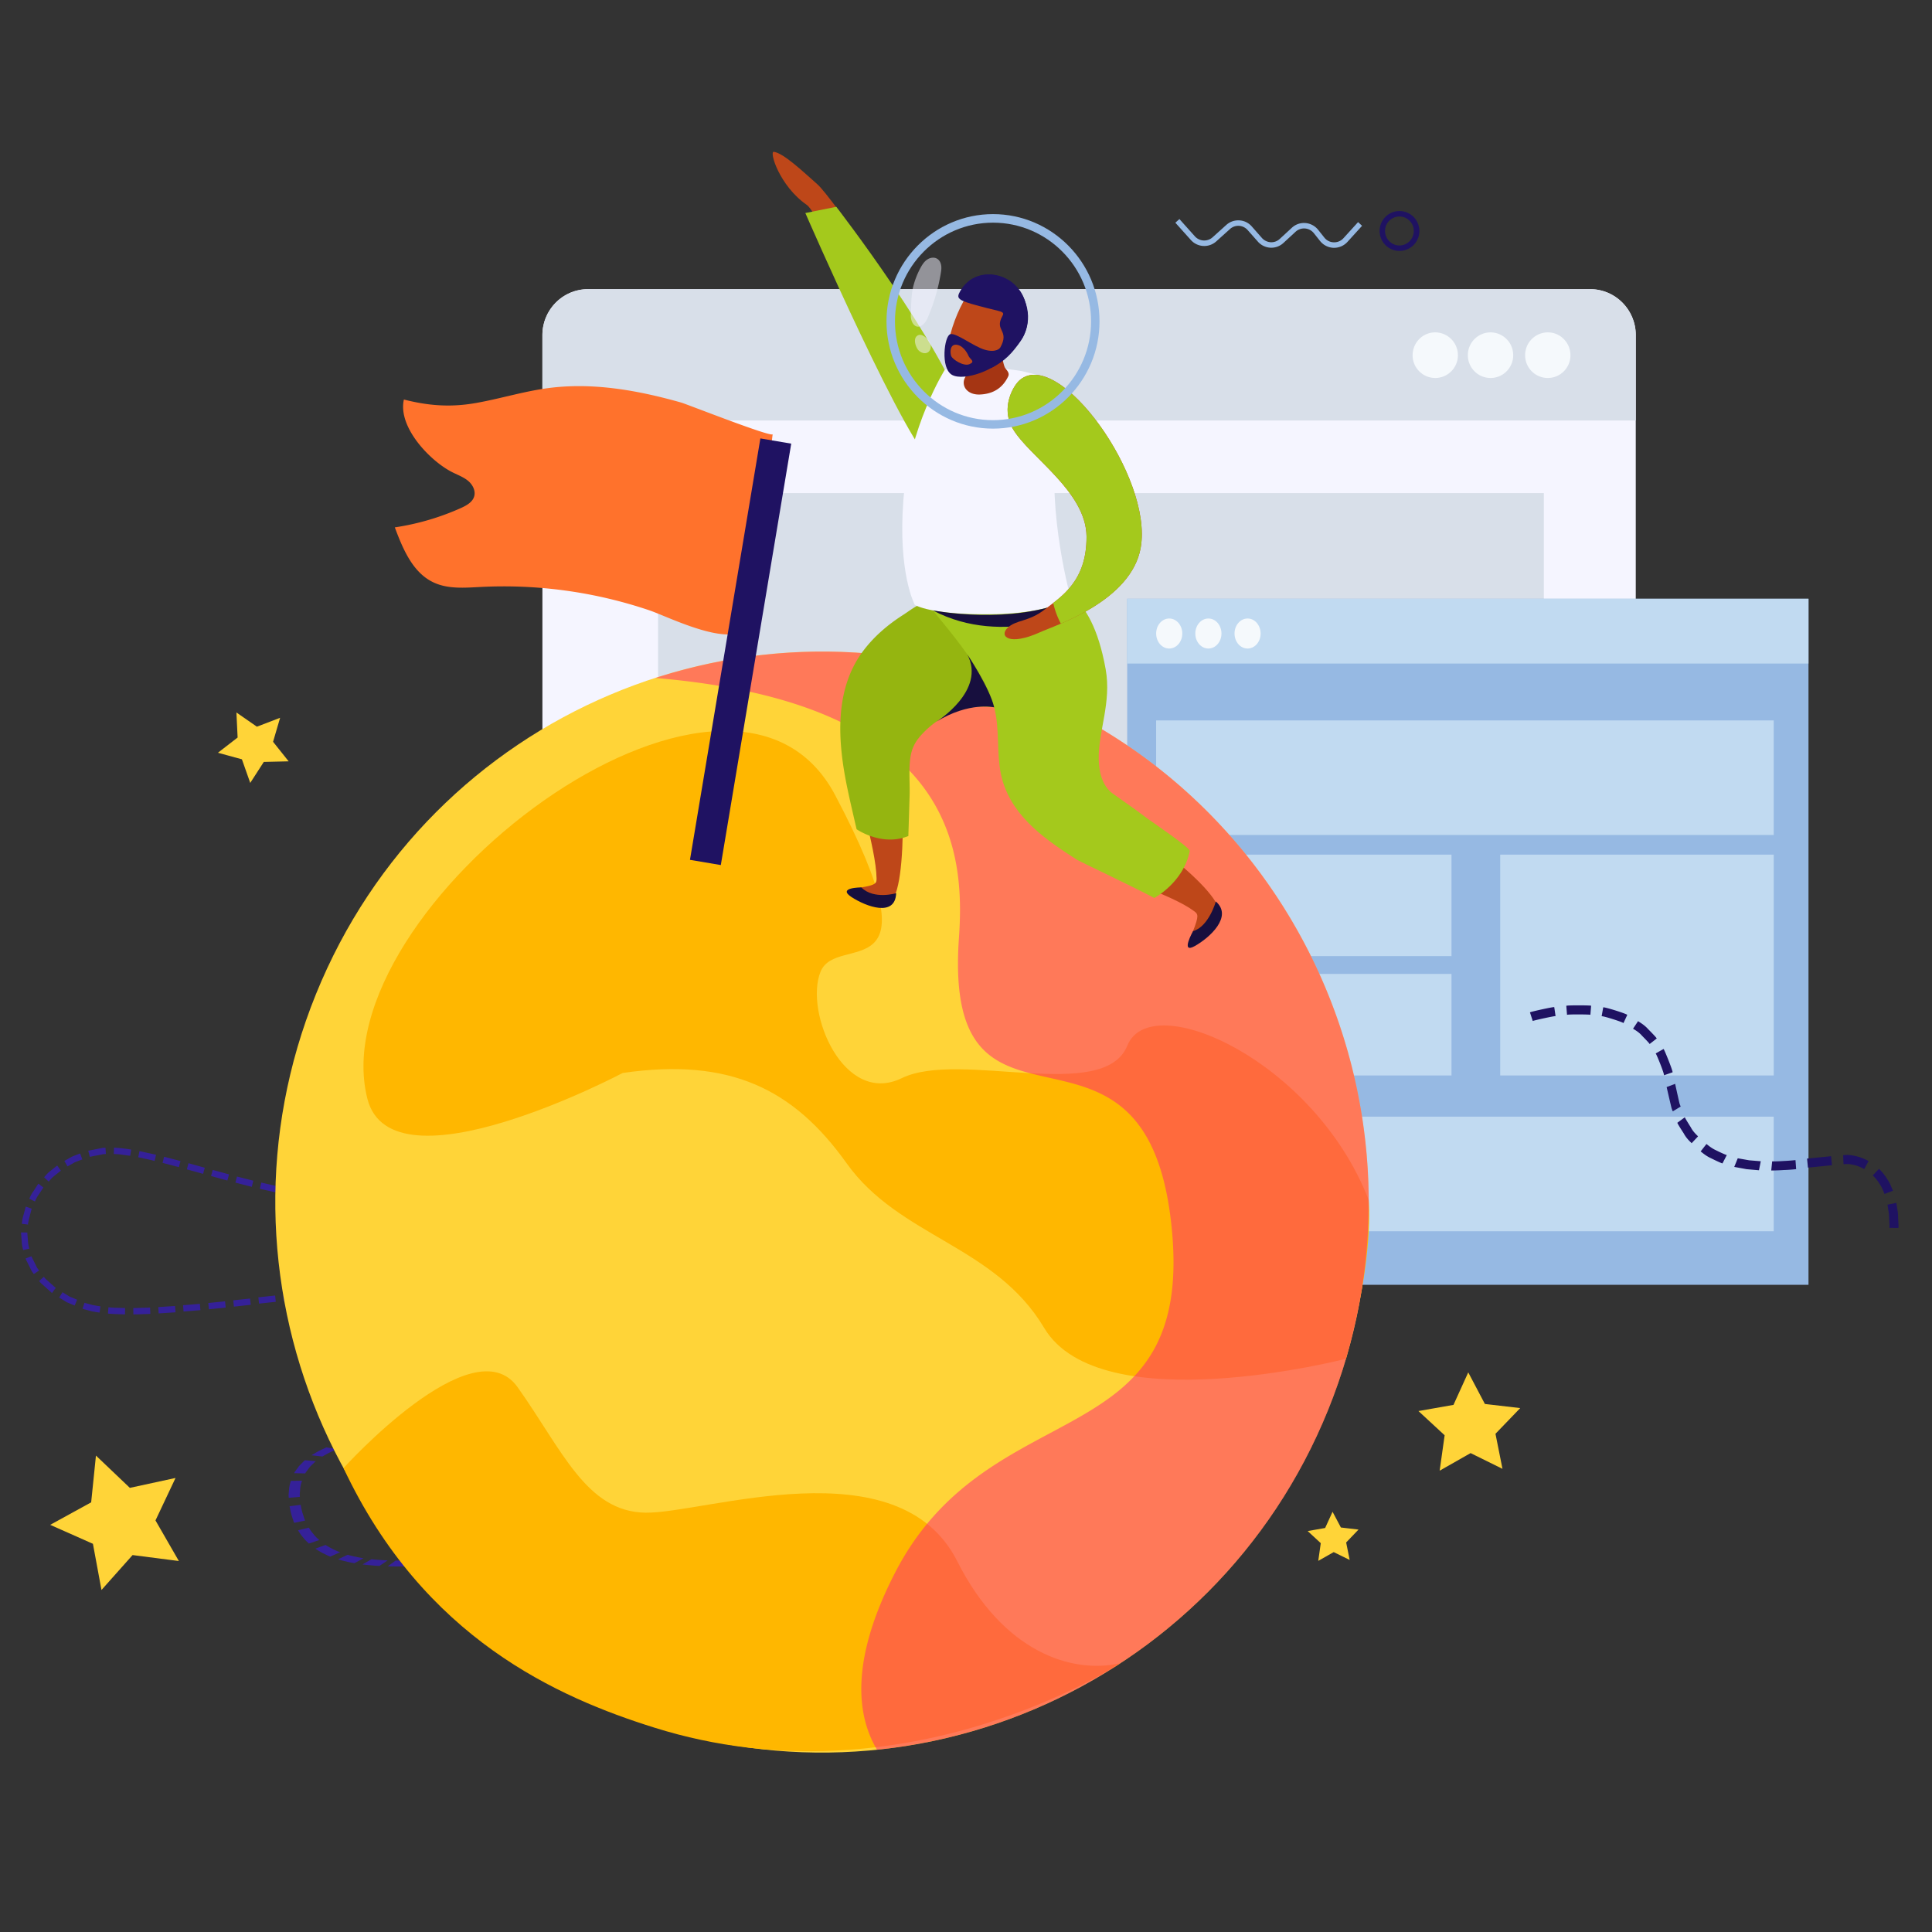 <svg width="140" height="140" xmlns="http://www.w3.org/2000/svg"><rect width="100%" height="100%" fill="#333333" stroke="none"/><g fill="none"><path d="M35.592 113.364l.097-.454a17.7 17.7 0 00.598.07c.153.023.307.055.427.086l.196.049-.128.44-.175-.043a2.931 2.931 0 00-.395-.077c-.143-.028-.302-.04-.42-.053l-.2-.018zm-1.897-.015l.24-.46.587-.012.588.005-.14.455s-.32 0-.638-.003l-.637.015zm-1.888.08l.371-.462 1.179-.058-.286.463zm-1.869.07l.487-.444 1.176-.058-.411.457zm-1.84.001l.571-.415s.296-.002.59 0c.297-.004.589-.01.589-.01l-.517.435s-.31 0-.616.004c-.31-.009-.617-.014-.617-.014zm-1.824-.136l.644-.376s.294.034.586.05c.292.027.586.033.586.033l-.594.403s-.307-.012-.614-.044c-.302-.025-.608-.066-.608-.066zm-1.776-.371l.697-.329s.282.087.572.141c.286.072.577.108.58.108l-.66.361s-.302-.045-.598-.123c-.302-.06-.59-.158-.59-.158zm-1.648-.771l.74-.268a6.434 6.434 0 00.885.464c.104.037.172.063.172.063l-.713.316s-.071-.033-.177-.071c-.104-.054-.24-.118-.378-.185-.274-.146-.53-.319-.53-.319zm-1.25-1.332l.784-.192s.14.26.342.477c.176.24.42.419.41.425l-.757.25-.139-.138a2.197 2.197 0 01-.285-.316 2.932 2.932 0 01-.355-.507zm-.616-1.743l.804-.101s.048.294.129.58c.046.14.094.28.127.389.034.103.07.17.07.17l-.79.166s-.038-.07-.076-.182c-.034-.11-.086-.259-.13-.407-.083-.306-.134-.615-.134-.615zm.093-1.837l.807-.01c.011.002-.113.278-.13.577a15.14 15.14 0 01-.035.403l.013.186-.807.071-.015-.193c.011-.116.023-.272.036-.428.018-.311.144-.605.13-.605zm1.023-1.497l.789.072c-.008-.012-.215.199-.428.405-.176.238-.36.474-.341.479l-.806-.017c-.016-.012.169-.258.349-.507.108-.108.216-.223.298-.304.078-.081.139-.128.139-.128zm1.545-.929l.769.126-.536.25c-.26.134-.517.285-.517.285l-.784-.091s.257-.158.523-.31l.545-.26zm1.698-.615l.733.18s-.287.076-.568.166l-.56.187-.755-.146a17.479 17.479 0 011.15-.387zm1.752-.482l.683.231-1.146.28-.716-.197zm1.792-.449l.6.281-1.15.27-.655-.253zm1.826-.492l.473.33-.566.16c-.285.072-.57.148-.57.148l-.567-.297s.309-.085.614-.165c.305-.086.616-.176.616-.176zm1.804-.618l.328.364s-.272.116-.55.221c-.272.108-.556.19-.556.19l-.427-.338s.305-.09.607-.21c.302-.102.598-.227.598-.227zm1.625-.881l.27.369s-.261.18-.524.356c-.259.14-.516.284-.516.284l-.283-.376s.283-.151.562-.304c.247-.161.491-.329.491-.329zm1.143-1.277l.4.225s-.168.282-.36.542c-.212.242-.425.487-.435.475l-.315-.33c.01.008.201-.215.391-.431.173-.233.319-.48.319-.48zm.439-1.65l.455.02s-.005.083-.015.204c-.014.12-.006.281-.056.443-.07.317-.148.631-.165.624l-.43-.154c.02.005.08-.278.15-.559.043-.136.031-.287.047-.395.01-.11.014-.183.014-.183zm-.18-1.753l.442-.105s.061.309.119.62c.035.153.05.312.054.437l.015.196-.455.03c-.012 0 .006-.296-.063-.59-.058-.293-.112-.588-.112-.588zm-.872-1.407l.296-.35s.24.224.457.473c.188.288.378.587.355.584l-.428.16c.014-.026-.15-.232-.289-.463-.184-.206-.39-.404-.39-.404zm-1.525-.809l.149-.434s.076.027.185.063c.112.04.264.09.402.168.29.136.573.281.57.293l-.24.395c.01-.015-.254-.143-.52-.272a2.102 2.102 0 00-.37-.152l-.176-.061zm-1.73-.411l.071-.453s.306.051.614.106c.306.067.604.146.604.146l-.113.444s-.288-.076-.581-.14c-.3-.056-.595-.103-.595-.103zm-1.789-.177l.028-.46s.309.02.616.037c.309.034.616.065.616.065l-.053.457-.601-.066c-.305-.015-.606-.033-.606-.033zm-1.808-.043l-.003-.46h.618c.307.01.614.017.614.017l-.013.459s-.304-.01-.606-.017c-.306.002-.61 0-.61 0zm-1.81.044l-.021-.455 1.23-.047.006.462zm-1.812.11l-.035-.457 1.225-.082.026.46zm-1.813.148l-.04-.46 1.22-.104.035.462zm-1.87-.296l1.218-.118.043.457-1.217.117zm-1.793.183l1.215-.131.048.456-1.214.13zm-1.772.675l-.046-.457 1.215-.13.05.454zm-1.857-.264l1.217-.121.045.454-1.217.122zm-1.827.161l1.219-.1.037.457-1.22.1zm-1.769.593l-.028-.457 1.216-.082.035.46zm-1.832.071l-.007-.46s.305 0 .607-.017c.304-.006.611-.02.611-.02l.017.46s-.306.014-.613.022c-.307.015-.615.012-.615.015zm-1.842-.059l.036-.457s.3.034.6.038c.304.006.606.02.606.02l-.006.458-.62-.021a7.82 7.82 0 01-.616-.038zm-1.843-.348l.144-.437.035.015.551.15c.185.038.376.066.568.098l-.063.455c-.201-.038-.403-.063-.604-.106l-.592-.161-.038-.014zm-1.69-.811l.241-.389s.25.158.507.313c.276.114.548.229.548.229l-.173.424s-.29-.12-.583-.244c-.267-.167-.54-.333-.54-.333zm-1.452-1.205l.342-.302s.04.061.115.144c.084.075.193.175.302.271.221.196.44.394.44.394l-.27.367s-.24-.21-.475-.425c-.12-.105-.24-.215-.327-.293a1.675 1.675 0 01-.127-.156zm-.985-1.627l.427-.163c-.015.007.13.264.256.529.066.128.122.269.185.355.066.09.112.147.112.147l-.378.26s-.045-.063-.12-.157c-.068-.1-.128-.251-.205-.394-.139-.286-.289-.572-.277-.577zm-.329-1.888l.457.005c-.003 0 0 .075.01.186l.035.402c.003.3.1.58.1.58l-.443.105s-.104-.31-.108-.637a18.8 18.8 0 01-.038-.438c-.013-.122-.013-.2-.013-.203zm.345-1.873l.428.154s-.317 1.144-.261 1.15l-.45-.056s.012-.323.116-.632l.167-.616zm.913-1.664l.361.28-.323.496c-.18.233-.284.52-.284.52l-.41-.202s.113-.303.306-.559c.176-.266.35-.535.35-.535zm1.363-1.312l.264.371s-.232.19-.464.372c-.236.177-.407.43-.419.42l-.33-.315c.008.008.195-.258.449-.449l.5-.399zm1.664-.872l.155.434s-.279.096-.555.21c-.255.147-.515.292-.515.292l-.23-.396.552-.312c.293-.123.593-.228.593-.228zm1.834-.417l.031.453-.183.012c-.11.022-.253.053-.398.08-.292.055-.583.113-.583.113l-.115-.442s.31-.062.622-.122c.155-.033.31-.061.428-.086.118-.003.198-.008.198-.008zm1.865.134l-.074.45s-.3-.042-.595-.08a3.155 3.155 0 00-.407-.04 3.78 3.78 0 00-.184-.01l.014-.461s.08.008.2.015c.12.002.277.02.43.038.31.037.616.088.616.088zm1.801.373l-.106.45s-.296-.081-.591-.138a18.01 18.01 0 00-.594-.128l.089-.45a50.81 50.81 0 001.202.266zm1.772.458l-.119.44-1.18-.308.11-.444zm1.759.484l-.123.442-1.177-.324.119-.447zm1.757.482l-.12.444-1.182-.326.12-.442zm1.758.457l-.11.446-1.188-.308.116-.439zm1.771.407l-.096.45-1.2-.269.104-.45zm1.776.326l-.068.455c.002 0-.303-.044-.609-.1-.302-.056-.604-.107-.604-.107l.09-.45s.295.05.595.107c.297.054.596.095.596.095zm1.791.191l-.027.459s-.308-.018-.615-.047c-.31-.028-.618-.066-.618-.066l.056-.452s.303.036.6.063c.302.025.604.043.604.043zm1.777-.04l.055.457s-.314.047-.626.047c-.157.008-.312.012-.43.018-.12.005-.195-.001-.195-.001l.006-.458s.07.005.187.004c.11-.007.26-.012.41-.017.3-.003.593-.05.593-.05zm1.67-.455l.205.409s-.297.126-.594.247l-.617.162-.09-.45s.283-.074.565-.145l.532-.223zm1.214-1.142l.391.226s-.041.068-.11.171c-.075.102-.136.263-.265.37-.229.237-.472.463-.482.448l-.275-.369c.015.017.216-.184.414-.384.19-.21.312-.467.327-.462zm.436-1.65l.455.028c.053 0-.181 1.275-.24 1.263l-.432-.151c.048.021.265-1.134.217-1.14zm-.114-1.777l.447-.077s.025.077.035.196c.01.118.028.278.043.434.016.155.034.311.043.43.02.117.01.195.01.195l-.454.017c.013.003-.02-.298-.05-.595-.018-.148-.031-.298-.043-.407a.94.94 0 00-.031-.193zm-.424-1.752l.439-.13s.085.298.175.599c.085.299.135.608.135.608l-.444.098s-.051-.3-.137-.59l-.168-.585z" fill="#352199"/><path d="M39.305 70.143c0 1.838 1.48 3.327 3.306 3.327h72.615a3.316 3.316 0 003.308-3.327V24.284c0-1.838-1.479-3.33-3.308-3.33H42.611c-1.828 0-3.306 1.492-3.306 3.33v45.859z" fill="#F5F5FF"/><path d="M42.611 20.953h72.615c1.83 0 3.308 1.493 3.308 3.331v6.186H39.305v-6.186c0-1.838 1.478-3.33 3.306-3.33z" fill="#D8DFE9"/><path d="M110.516 25.747c0 .902.732 1.643 1.644 1.643.907 0 1.64-.74 1.64-1.643 0-.921-.733-1.662-1.64-1.662a1.65 1.65 0 00-1.644 1.662zm-4.15 0c0 .902.735 1.643 1.646 1.643.904 0 1.64-.74 1.64-1.643a1.65 1.65 0 00-1.64-1.662 1.65 1.65 0 00-1.646 1.662zm-4.003 0c0 .902.732 1.643 1.641 1.643.905 0 1.64-.74 1.64-1.643a1.65 1.65 0 00-1.64-1.662c-.91 0-1.64.74-1.64 1.662z" fill="#F5F9FC"/><path fill="#D8DFE9" d="M47.688 35.73h64.185v22.434H47.688z"/><path fill="#96B9E3" d="M81.68 43.388h49.37v49.713H81.68z"/><path fill="#C1DAF1" d="M81.68 43.388h49.37v4.695H81.68z"/><path d="M85.673 45.906c0 .605-.426 1.089-.947 1.089-.524 0-.946-.484-.946-1.089 0-.6.422-1.087.946-1.087.521-.001.947.487.947 1.087zm2.839 0c0 .605-.426 1.089-.95 1.089-.52 0-.945-.484-.945-1.089 0-.6.426-1.087.946-1.087.525-.001.949.487.949 1.087zm2.838 0c0 .605-.425 1.089-.945 1.089-.525 0-.946-.484-.946-1.089 0-.6.421-1.087.946-1.087.52-.001.944.487.944 1.087z" fill="#F5F9FC"/><path fill="#C1DAF1" d="M83.778 52.204h44.752v8.302H83.778zm0 28.714h44.752v8.302H83.778zm0-18.988h21.403v7.352H83.778zm0 8.642h21.403v7.361H83.778zm24.933-8.642h19.82v16.002h-19.82z"/><path d="M112.723 73.635l-.096-.653c-.008-.042-1.753.337-1.76.38l.202.625c-.023-.023 1.647-.392 1.654-.352zm2.522-.097l.054-.658c-.001-.035-1.8-.045-1.799.007l.053.656c0-.053 1.697-.038 1.692-.005zm2.395.604l.276-.595c.024-.07-1.727-.617-1.742-.545l-.114.645c.018-.067 1.608.437 1.58.495zm1.895 1.514l.516-.402c.02-.017-.295-.354-.625-.683-.309-.354-.74-.56-.723-.579l-.363.547c-.015.02.373.193.642.51.289.293.573.59.553.607zm1.04 2.264l.619-.215c.084.01-.61-1.705-.646-1.692l-.573.323c.032-.022.662 1.53.6 1.584zm.642 2.613l.572-.348s-.044-.095-.09-.242l-.13-.574-.184-.83-.614.233a140.487 140.487 0 00.347 1.493c.047.163.099.268.099.268zm1.363 2.31l.464-.494c.018-.016-.33-.28-.523-.661-.227-.36-.448-.72-.428-.73l-.543.4c-.023.012.216.396.466.78.21.407.58.693.564.705zm2.238 1.459l.314-.605c-.007.018-.393-.148-.773-.339-.386-.17-.695-.47-.704-.457l-.423.539c.012-.015.343.309.76.492.407.206.821.39.826.37zm2.644.498l.13-.652-.84-.069-.828-.146-.254.625.89.165c.45.04.902.078.902.078zm2.694-.079l-.048-.655s-.43.045-.847.063c-.42.032-.843.029-.843.029l-.068.66s.451 0 .907-.034c.457-.013.9-.063.9-.063zm.79-.765l1.74-.173.065.654-1.74.174zm4.144.758l.313-.578s-.414-.243-.886-.35a2.891 2.891 0 00-.677-.095l-.28.018.03.653.265-.01c.122-.007.314.025.508.07.383.088.727.292.727.292zm1.47 1.802l.613-.23-.118-.27a2.72 2.72 0 00-.302-.577 3.794 3.794 0 00-.592-.741l-.454.477s.294.27.495.615c.231.332.343.738.358.726zm.355 2.46l.654.005s.013-.108 0-.28a21.01 21.01 0 01-.03-.627c0-.228-.06-.454-.08-.624l-.044-.287-.64.134s.018.103.041.258c.018.156.071.359.071.572l.03.585c.011.156-.002.264-.002.264z" fill="#1F1262"/><path d="M74.525 50.178c20.254 8.319 29.976 31.598 21.713 51.993-8.262 20.396-31.379 30.184-51.631 21.864-20.254-8.318-29.977-31.597-21.713-51.994 8.26-20.39 31.379-30.184 51.631-21.863z" fill="#FFD438"/><path d="M45.122 77.752s-16.748 8.854-18.504 1.851C23.156 65.828 52.87 43.14 60.52 57.62c7.642 14.478.122 9.878-1.06 12.793-1.183 2.92 1.674 9.763 5.886 7.714 4.21-2.053 14.64 1.853 16.347-2.36 1.707-4.215 13.555 1.077 17.483 11.172 0 0 .454 4.008-1.642 11.522 0 0-17.8 4.606-21.872-2.239-3.578-6.003-10.487-6.559-14.315-11.93-3.828-5.369-8.44-7.673-16.225-6.54zm-20.228 28.631s9.387-10.406 12.612-5.864c3.23 4.541 4.98 9.034 9.27 9.095 4.288.065 18.326-4.94 22.591 3.522 3.308 6.562 8.28 8.191 11.815 7.387 0 0-15.613 10.358-33.756 4.67-6.985-2.186-16.73-6.464-22.532-18.81z" fill="#FFB700"/><path d="M96.238 102.171c8.263-20.395-1.459-43.674-21.713-51.993-8.962-3.682-18.481-3.808-27.028-1.05 21.835 1.846 22.42 12.71 21.99 18.86-1.178 16.944 13.352 3.149 15.366 20.508 2.018 17.359-13.068 12.007-19.997 25.473-3.285 6.389-2.761 10.383-1.306 12.821a39.627 39.627 0 0032.688-24.619z" opacity=".5" fill="#FF1F7A"/><path d="M29.988 31.667c.76 1.145 1.933 2.14 2.854 2.585.378.186.774.334 1.092.603.317.27.544.706.428 1.112-.117.417-.548.658-.947.84a18.299 18.299 0 01-4.805 1.409c.584 1.564 1.299 3.284 2.804 3.987 1.055.499 2.27.386 3.428.33a32.952 32.952 0 0112.213 1.693c1.45.49 6.397 3.026 7.237.929.58-1.441.454-3.632.648-5.17l1.05-8.522c-.034.264-6.187-2.164-6.634-2.294-3.145-.888-6.436-1.484-9.704-1.036-1.748.238-3.448.77-5.188 1.074-1.822.318-3.428.196-5.196-.256-.201.876.139 1.84.72 2.716z" fill="#FF722C"/><path fill="#1F1262" d="M49.998 62.307L55.1 31.77l2.235.378-5.102 30.538zm51.412-44.125c-.795 0-1.438-.65-1.438-1.449 0-.79.643-1.44 1.437-1.44a1.445 1.445 0 010 2.89zm0-2.493c-.577 0-1.044.469-1.044 1.044 0 .58.467 1.056 1.043 1.056a1.05 1.05 0 001.039-1.056c0-.575-.466-1.044-1.039-1.044z"/><path d="M85.17 16.138l.295-.264 1.12 1.251a.91.91 0 001.282.072l.998-.9c.263-.235.596-.347.946-.328.347.02.663.174.896.438l.735.836a.932.932 0 00.635.31.889.889 0 00.662-.243l.876-.808c.266-.246.614-.367.976-.34.36.026.696.205.923.486l.454.57a.889.889 0 00.676.34.9.9 0 00.702-.291l1.066-1.172.29.267-1.066 1.172c-.256.28-.624.434-1.005.424a1.314 1.314 0 01-.972-.492l-.452-.568a.906.906 0 00-1.326-.103l-.875.807a1.293 1.293 0 01-1.856-.093l-.737-.834a.916.916 0 00-.625-.31.894.894 0 00-.657.23l-1 .9a1.3 1.3 0 01-1.837-.105l-1.124-1.252z" fill="#96B9E3"/><path fill="#FFD438" d="M6.606 108.865l.347-3.388 2.457 2.339 3.31-.717-1.453 3.077 1.694 2.942-3.354-.432-2.253 2.53-.62-3.346-3.096-1.375zm89.419 1.858l.537-1.175.604 1.14 1.277.15-.896.935.256 1.267-1.157-.569-1.12.635.182-1.283-.949-.877zm9.3-8.921l1.07-2.355 1.206 2.29 2.561.298-1.794 1.862.507 2.54-2.31-1.14-2.242 1.274.361-2.566-1.898-1.755zM19.788 53.753l1.128 1.416-1.8.042-.982 1.522-.604-1.71-1.738-.476 1.427-1.103-.087-1.815 1.484 1.029 1.682-.644z"/><path d="M78.439 51.047c-2.164 0-2.36-3.31-2.36-3.347l.323-.019c.001.034.18 3.037 2.038 3.037l.08-.002.013.326c-.03.002-.065.005-.094.005z" fill="#F5F5FF"/><path d="M69.017 33.093s1.352-2.187-.543-5.992c-1.896-3.806-8.21-12.833-9.235-13.739-1.028-.907-2.453-2.267-3.167-2.361-.345-.044.4 2.471 2.4 3.854 1.046.721 6.278 12.92 7.482 15.049 1.205 2.129 1.756 4.022 3.063 3.19z" fill="#BE4719"/><path d="M60.6 14.985l-2.242.452s7.599 17.477 9.372 18.205c1.77.73 2.817-1.787 2.373-3.165-1.78-5.523-9.504-15.492-9.504-15.492z" fill="#A4C91C"/><path d="M61.431 53.605c.543 3.34 2.045 7.78 2.088 10.036.01.359-.038.488-1.104.665-1.065.18-.104 1 1.69 1.246 1.8.25 1.423-9.36.834-13.925-.517-3.994-4.14-1.891-3.508 1.978z" fill="#BE4719"/><path d="M64.939 64.724s-1.618.49-2.524-.418c0 0-1.781-.005-.715.696 1.071.7 3.173 1.48 3.239-.278z" fill="#170F3E"/><path d="M74.358 43.726c-1.698-.866-4.22 1.055-5.993.43-.398-.141-.856-.519-1.282-.475-.525.048-1.177.586-1.628.87-1.087.695-2.106 1.548-2.913 2.628-2.09 2.798-1.855 6.494-1.145 9.911.207 1.003.447 1.998.675 2.999 0 0 1.827 1.278 3.751.492.032-.98.06-1.956.091-2.937.025-.866-.064-1.734.035-2.596.109-.956.475-1.471 1.09-2.08 1.207-1.188 2.827-1.84 4.449-1.761.536.03 1.071.128 1.611.12.538-.009 1.091-.135 1.502-.518a.612.612 0 00.206-.334c.023-.154-.069-.183-.11-.296-.048-.133-.1-.237-.117-.417-.048-.387-.091-.773-.136-1.162l-.086-4.874z" fill="#95B510"/><path d="M78.094 62.223c2.731 1.416 6.782 2.558 8.46 3.821.266.201.33.323-.102 1.43-.437 1.111.675.683 1.814-.873 1.137-1.562-6.092-6.758-9.752-8.836-3.198-1.823-3.588 2.817-.42 4.458z" fill="#BE4719"/><path d="M88.104 65.324s-.506 1.822-1.652 2.15c0 0-.949 1.685.129 1.08 1.083-.607 2.774-2.14 1.523-3.23z" fill="#170F3E"/><path d="M67.02 43.253c-.315.443 4.516 4.72 5.148 8.598.26 1.58.033 3.242.494 4.766.822 2.71 3.264 4.326 5.392 5.694.158.101 4.008 1.92 5.59 2.76 0 0 2.12-1.124 2.57-3.402.048-.234-2.87-2.202-3.108-2.381-.808-.625-1.649-1.19-2.462-1.774-.755-.543-1.015-1.536-1.027-2.528-.028-2.003.933-4.08.505-6.484-1.08-6.07-3.882-5.912-3.961-5.923-.251-.044-.958.611-1.169.743l-1.913 1.225c-.165.104-5.97-1.418-6.059-1.294z" fill="#A4C91C"/><path d="M73.995 26.884c-1.09-.19-4.402-.494-4.402-.494l-1.116.384s-2.617 4.158-3.015 9.475c-.405 5.314.828 7.58.828 7.58s1.143.777 5.914.676c2.133-.05 3.907-.402 5.41-1.069 0 0-1.767-6.254-1.046-11.435 0 0-.533-.464-.853-.505-3.095-.416-.622-4.338-.622-4.338s-.82-.223-1.098-.274z" fill="#F5F5FF"/><path d="M72.95 24.078c-.305.505-.478 1.187-.341 1.767.048.204.12.598.203.773.084.177.381.374.244.66-.4.834-1.073 1.258-2.01 1.308-.339.021-.702-.052-.953-.285a.76.76 0 01-.18-.906c.162-.327.273-.673.294-1.053.008-.102-.087-1.089-.138-1.067l2.881-1.197z" fill="#A53513"/><path d="M70.7 20.687c-1.15.874-2.744 5.106-1.755 6.188.435.469 2.449.215 3.901-1.565.59-.725 1.389-2.128.755-3.699-.284-.713-1.562-1.943-2.902-.924z" fill="#BE4719"/><path d="M69.58 21.096c-.289.52-.236.652 1.37 1.08 1.601.431 1.892.361 1.685.728-.609 1.1.576.998-.168 2.31-.745 1.306.715.62 1.437-.438.15-.211.95-1.238.344-3.035-.713-2.1-3.602-2.556-4.668-.645z" fill="#1F1262"/><path d="M72.468 25.213s-.282.374-1.117.126c-.832-.249-2.038-1.223-2.48-1.125-.445.097-.74 2.485.126 2.957.865.465 3.232-.362 3.932-1.443.149-.23-.46-.515-.46-.515z" fill="#1F1262"/><path d="M70.192 25.81s-.282-.725-.833-.823c-.548-.095-.518.58-.428.818.094.24.897.77 1.324.582.433-.19.068-.328-.063-.577z" fill="#BE4719"/><path d="M74.25 21.741c.656 1.667-.194 2.824-.344 3.035-.536.788-1.094 1.403-2.093 1.901-.104.065.604-.513.467-.829-.156-.377.902-.399.713-1.398-.188-.997.467-1.133.406-1.993-.052-.857-.7-.764-2.51-1.251-.733-.2-.847-.505-.723-.801 1.294-1.04 3.387-.416 4.083 1.336z" fill="#1F1262"/><path d="M72.04 51.255s-1.8-.427-4.188 1.042c0 0 3.643-2.254 2.238-4.883 0-.002 1.632 2.441 1.95 3.84zm-4.444-7.025s5.713 1.126 10.016-.794l.92.698c.002 0-5.773 2.838-10.936.095z" fill="#170F3E"/><path d="M73.908 27.533c-.482.401-1.416 2.017-.517 3.536 1.202 2.04 5.31 4.532 5.343 7.798.028 3.278-1.865 4.391-3.034 5.3-1.175.916-2.071.727-2.695 1.337-.62.608.127 1.321 2.35.314 1.07-.49 6.624-2.24 7.306-6.14.891-5.114-5.937-14.505-8.753-12.145z" fill="#BE4719"/><path d="M78.734 38.867c-.035-3.267-4.143-5.759-5.343-7.798-.9-1.52.035-3.135.517-3.536 2.816-2.36 9.644 7.031 8.753 12.147-.514 2.919-3.74 4.629-5.787 5.513a5.957 5.957 0 01-.553-1.5c1.114-.862 2.431-2.083 2.413-4.826z" fill="#A4C91C"/><path d="M71.958 31.06c-4.256 0-7.72-3.487-7.72-7.773 0-4.283 3.464-7.772 7.72-7.772s7.717 3.489 7.717 7.772c0 4.286-3.461 7.773-7.717 7.773zm0-14.925c-3.916 0-7.105 3.21-7.105 7.153 0 3.948 3.189 7.159 7.105 7.159 3.919 0 7.106-3.211 7.106-7.159 0-3.945-3.187-7.153-7.106-7.153z" fill="#96B9E3"/><path d="M66.705 19.407c.124-.229.27-.457.488-.601.217-.145.519-.19.736-.043.16.104.248.294.274.488.028.188 0 .38-.033.569a13.868 13.868 0 01-.894 3.088c-.088.206-.185.419-.348.573-.553.517-.958-.111-.926-.655.042-.753.003-1.459.21-2.199a5.95 5.95 0 01.493-1.22zm.731 5.814a.634.634 0 00-.071-.433 1.195 1.195 0 00-.292-.34c-.149-.126-.348-.234-.527-.162-.39.163-.236.72-.074.984.226.377.84.502.964-.049z" fill="#F5F5FF" opacity=".5"/></g></svg>